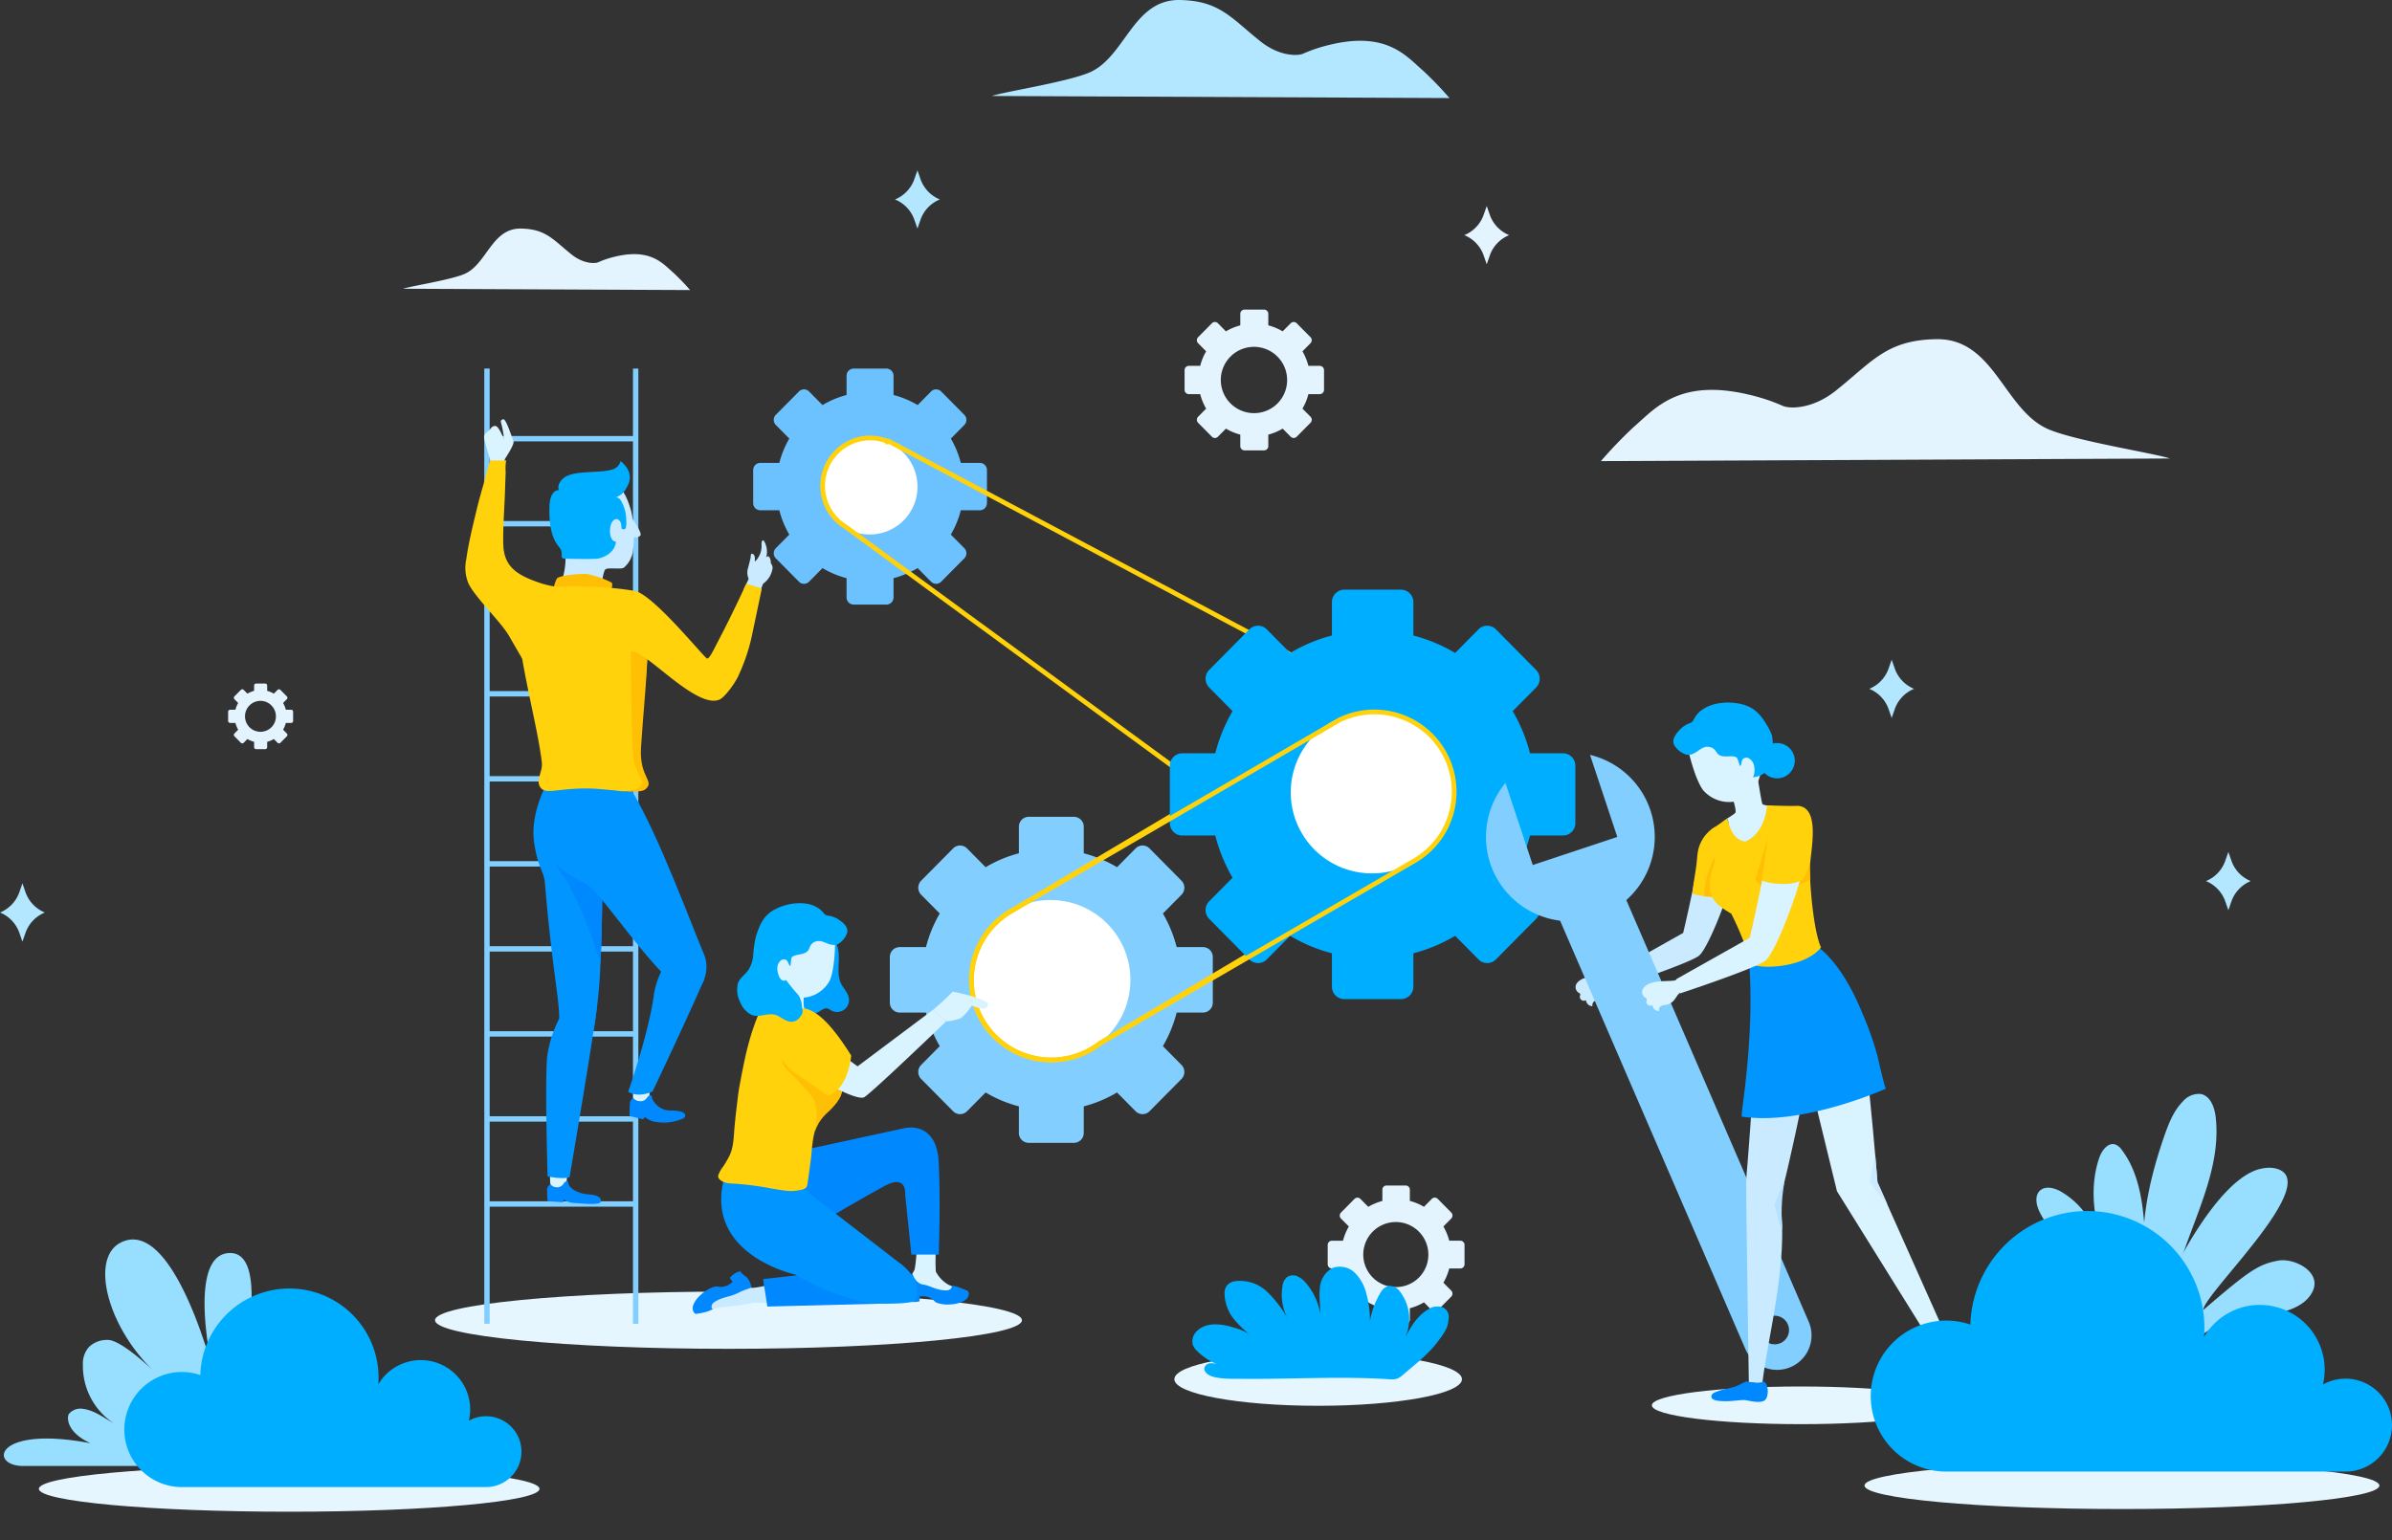 <svg xmlns="http://www.w3.org/2000/svg" width="506.424" height="326.177" viewBox="0 0 506.424 326.177"><rect x="0" y="0" width="506.424" height="326.177" fill="#333333" stroke="none"/><defs><style>.a{fill:#e6f6fe;}.b,.v{fill:#e0f5ff;}.b{fill-rule:evenodd;}.c,.h,.r{fill:none;stroke-miterlimit:10;}.c{stroke:#82cfff;stroke-width:1.138px;}.d{fill:#e3f4ff;}.e{fill:#6cc1ff;}.f{fill:#fff;}.g{fill:#82cfff;}.h{stroke:#ffd20b;}.i{fill:#00aeff;}.j{fill:#d9f3ff;}.k{fill:#08f;}.l{fill:#0095ff;}.m{fill:#c9eaff;}.n{fill:#ffbf05;}.o{fill:#ffd20b;}.p{fill:#edf9ff;}.q{fill:#b8e1ff;}.r{stroke:#0095ff;stroke-width:1.299px;}.s{fill:#97deff;}.t{fill:#b3e7ff;}.u{fill:#00a2ff;}</style></defs><g transform="translate(-8672.746 -444.149)"><path class="a" d="M8889.106,723.742c0,3.344-27.816,6.057-62.132,6.057s-62.124-2.713-62.124-6.057,27.812-6.06,62.124-6.06S8889.106,720.4,8889.106,723.742Z"/><path class="a" d="M9085.473,741.764c0,2.2-14.1,3.988-31.5,3.988s-31.5-1.787-31.5-3.988,14.1-3.989,31.5-3.989S9085.473,739.562,9085.473,741.764Z"/><path class="b" d="M8805,613.043s3.255,1.847,3.775,4.536a20,20,0,0,1,.619,4.772c-.115.379-.335.4-.31.727a15.8,15.8,0,0,0,.442,2.621c.327,1.266-.646,1.089-1.127,1.535-.22.2-.885,3.4-1.354,3.629-1.935.946-5.663-2.467-6.748-2.634s-.264,2.6-1.562.311a3.524,3.524,0,0,1,.07-3.957c-2.795-2.524-.479-5.877.438-2.173C8799.24,622.41,8800.668,612.832,8805,613.043Z"/><line class="c" y2="202.29" transform="translate(8775.847 522.205)"/><line class="c" y2="202.29" transform="translate(8807.326 522.205)"/><line class="c" x2="31.479" transform="translate(8775.847 537.053)"/><line class="c" x2="31.479" transform="translate(8775.847 555.061)"/><line class="c" x2="31.479" transform="translate(8775.847 573.069)"/><line class="c" x2="31.479" transform="translate(8775.847 591.077)"/><line class="c" x2="31.479" transform="translate(8775.847 609.084)"/><line class="c" x2="31.479" transform="translate(8775.847 627.091)"/><line class="c" x2="31.479" transform="translate(8775.847 645.1)"/><line class="c" x2="31.479" transform="translate(8775.847 663.107)"/><line class="c" x2="31.479" transform="translate(8775.847 681.116)"/><line class="c" x2="31.479" transform="translate(8775.847 699.123)"/><path class="d" d="M8952.162,521.627h-2.406a11.936,11.936,0,0,0-1.258-3.071l1.7-1.716a.91.91,0,0,0,0-1.284l-2.921-2.948a.889.889,0,0,0-1.271,0l-1.7,1.715a11.725,11.725,0,0,0-3.04-1.271v-2.428a.9.9,0,0,0-.9-.91h-4.13a.9.9,0,0,0-.9.91v2.428a11.747,11.747,0,0,0-3.039,1.271l-1.7-1.715a.886.886,0,0,0-1.27,0l-2.921,2.948a.915.915,0,0,0,0,1.284l1.7,1.716a11.906,11.906,0,0,0-1.26,3.071h-2.405a.9.9,0,0,0-.9.91v4.171a.9.9,0,0,0,.9.907h2.405a11.877,11.877,0,0,0,1.26,3.071l-1.7,1.716a.916.916,0,0,0,0,1.285l2.921,2.95a.892.892,0,0,0,1.27,0l1.7-1.717a11.609,11.609,0,0,0,3.039,1.271v2.428a.9.9,0,0,0,.9.909h4.13a.9.9,0,0,0,.9-.909v-2.428a11.588,11.588,0,0,0,3.04-1.271l1.7,1.717a.894.894,0,0,0,1.271,0l2.921-2.95a.911.911,0,0,0,0-1.285l-1.7-1.716a11.907,11.907,0,0,0,1.258-3.071h2.406a.907.907,0,0,0,.9-.907v-4.171A.907.907,0,0,0,8952.162,521.627ZM8938.3,531.641a7.02,7.02,0,1,1,6.95-7.019A6.984,6.984,0,0,1,8938.3,531.641Z"/><path class="e" d="M8853.488,572.187h6.927a1.514,1.514,0,0,0,1.507-1.522v-4.073a19.607,19.607,0,0,0,5.1-2.13l2.85,2.879a1.5,1.5,0,0,0,2.133,0l4.9-4.946a1.537,1.537,0,0,0,0-2.155l-2.85-2.878a20.082,20.082,0,0,0,2.111-5.148h4.033a1.513,1.513,0,0,0,1.5-1.521V543.7a1.515,1.515,0,0,0-1.5-1.523h-4.033a20.1,20.1,0,0,0-2.111-5.147l2.85-2.878a1.537,1.537,0,0,0,0-2.155l-4.9-4.945a1.5,1.5,0,0,0-2.133,0l-2.85,2.879a19.643,19.643,0,0,0-5.1-2.131v-4.073a1.513,1.513,0,0,0-1.507-1.521h-6.927a1.516,1.516,0,0,0-1.51,1.521V527.8a19.638,19.638,0,0,0-5.094,2.131l-2.852-2.879a1.5,1.5,0,0,0-2.131,0l-4.9,4.945a1.537,1.537,0,0,0,0,2.155l2.851,2.878a20.067,20.067,0,0,0-2.11,5.147h-4.031a1.515,1.515,0,0,0-1.507,1.523v6.994a1.513,1.513,0,0,0,1.507,1.521h4.031a20.045,20.045,0,0,0,2.11,5.148l-2.851,2.878a1.537,1.537,0,0,0,0,2.155l4.9,4.946a1.5,1.5,0,0,0,2.131,0l2.852-2.879a19.6,19.6,0,0,0,5.094,2.13v4.073A1.517,1.517,0,0,0,8853.488,572.187Z"/><path class="f" d="M8856.951,557.338a10.143,10.143,0,1,1,10.042-10.142A10.092,10.092,0,0,1,8856.951,557.338Z"/><path class="f" d="M8856.951,540.408a6.648,6.648,0,1,0,6.648,6.649A6.648,6.648,0,0,0,8856.951,540.408Z"/><path class="g" d="M8890.544,686.177h9.569a2.091,2.091,0,0,0,2.081-2.1v-5.626a27.088,27.088,0,0,0,7.043-2.943l3.936,3.977a2.07,2.07,0,0,0,2.946,0l6.765-6.833a2.12,2.12,0,0,0,0-2.978l-3.937-3.976a27.568,27.568,0,0,0,2.916-7.112h5.569a2.092,2.092,0,0,0,2.083-2.1v-9.664a2.093,2.093,0,0,0-2.083-2.1h-5.569a27.591,27.591,0,0,0-2.916-7.111l3.937-3.976a2.12,2.12,0,0,0,0-2.978l-6.765-6.832a2.068,2.068,0,0,0-2.946,0l-3.936,3.979a27.1,27.1,0,0,0-7.043-2.946v-5.627a2.092,2.092,0,0,0-2.081-2.1h-9.569a2.093,2.093,0,0,0-2.084,2.1v5.627a27.05,27.05,0,0,0-7.04,2.946l-3.938-3.979a2.067,2.067,0,0,0-2.945,0l-6.768,6.832a2.126,2.126,0,0,0,0,2.978l3.938,3.976a27.759,27.759,0,0,0-2.914,7.111h-5.571a2.094,2.094,0,0,0-2.084,2.1v9.664a2.093,2.093,0,0,0,2.084,2.1h5.571a27.737,27.737,0,0,0,2.914,7.112l-3.938,3.976a2.126,2.126,0,0,0,0,2.978l6.768,6.833a2.069,2.069,0,0,0,2.945,0l3.938-3.977a27.04,27.04,0,0,0,7.04,2.943v5.626A2.092,2.092,0,0,0,8890.544,686.177Z"/><path class="f" d="M8895.329,668.552a16.9,16.9,0,1,1,16.736-16.9A16.818,16.818,0,0,1,8895.329,668.552Z"/><path class="h" d="M8953.8,596.007a17.007,17.007,0,0,0-9.685-14.18l-83.089-44.172-.056.087a9.96,9.96,0,0,0-4.741-.822,10.16,10.16,0,0,0-5.87,17.752h0a10,10,0,0,0,1.366,1l74.562,54.6a16.66,16.66,0,0,0,11.957,3.891A16.9,16.9,0,0,0,8953.8,596.007Z"/><path class="h" d="M8958.443,594.6l-.038-.061-71.672,42.626a16.9,16.9,0,1,0,18.984,27.879l66.918-39.8a16.887,16.887,0,1,0-14.192-30.645Z"/><path class="i" d="M8957.348,655.739h12.014a2.629,2.629,0,0,0,2.617-2.641v-7.063a34.108,34.108,0,0,0,8.842-3.7l4.94,4.994a2.6,2.6,0,0,0,3.7,0l8.494-8.58a2.662,2.662,0,0,0,0-3.736l-4.945-4.992a34.811,34.811,0,0,0,3.662-8.932h6.992a2.626,2.626,0,0,0,2.614-2.641V606.319a2.626,2.626,0,0,0-2.614-2.641h-6.992a34.82,34.82,0,0,0-3.662-8.931l4.945-4.993a2.662,2.662,0,0,0,0-3.736l-8.494-8.579a2.6,2.6,0,0,0-3.7,0l-4.94,4.994a34.079,34.079,0,0,0-8.842-3.7v-7.063a2.629,2.629,0,0,0-2.617-2.642h-12.014a2.629,2.629,0,0,0-2.614,2.642v7.063a34,34,0,0,0-8.841,3.7l-4.945-4.994a2.6,2.6,0,0,0-3.7,0l-8.493,8.579a2.655,2.655,0,0,0,0,3.736l4.94,4.993a34.736,34.736,0,0,0-3.656,8.931h-7a2.628,2.628,0,0,0-2.616,2.641v12.132a2.628,2.628,0,0,0,2.616,2.641h7a34.727,34.727,0,0,0,3.656,8.932l-4.94,4.992a2.655,2.655,0,0,0,0,3.736l8.493,8.58a2.6,2.6,0,0,0,3.7,0l4.945-4.994a34.031,34.031,0,0,0,8.841,3.7V653.1A2.629,2.629,0,0,0,8957.348,655.739Z"/><path class="f" d="M8963.355,629.114a17.163,17.163,0,1,1,16.992-17.162A17.078,17.078,0,0,1,8963.355,629.114Z"/><path class="d" d="M8981.927,706.9h-2.357a11.945,11.945,0,0,0-1.234-3.015L8980,702.2a.9.9,0,0,0,0-1.262l-2.866-2.9a.879.879,0,0,0-1.249,0l-1.665,1.686a11.505,11.505,0,0,0-2.986-1.248V696.1a.886.886,0,0,0-.883-.89H8966.3a.886.886,0,0,0-.884.89v2.384a11.549,11.549,0,0,0-2.984,1.248l-1.669-1.686a.877.877,0,0,0-1.247,0l-2.865,2.9a.9.9,0,0,0,0,1.262l1.668,1.682a11.775,11.775,0,0,0-1.237,3.015h-2.356a.887.887,0,0,0-.885.892v4.093a.887.887,0,0,0,.885.891h2.356a11.724,11.724,0,0,0,1.237,3.014l-1.668,1.684a.9.9,0,0,0,0,1.26l2.865,2.9a.877.877,0,0,0,1.247,0l1.669-1.686a11.515,11.515,0,0,0,2.984,1.248v2.382a.886.886,0,0,0,.884.892h4.051a.886.886,0,0,0,.883-.892v-2.382a11.472,11.472,0,0,0,2.986-1.248l1.665,1.686a.879.879,0,0,0,1.249,0l2.866-2.9a.9.9,0,0,0,0-1.26l-1.666-1.684a11.892,11.892,0,0,0,1.234-3.014h2.357a.888.888,0,0,0,.885-.891v-4.093A.888.888,0,0,0,8981.927,706.9Zm-13.6,9.826a6.889,6.889,0,1,1,6.823-6.886A6.852,6.852,0,0,1,8968.325,716.722Z"/><path class="j" d="M8793.064,690.762s-.321,3.457-.444,4.338-2.943.754-3.24.27-.189-4.542-.189-4.542"/><path class="k" d="M8788.585,696.1a18.435,18.435,0,0,0,.095,2.438l3.24.217.2-.526a5.09,5.09,0,0,0,1.842.665l2.735.183c2,.136,3.156-.043,3.232-.4.311-1.455-2.085-1.551-2.71-1.593-1.792-.12-3.671-1.088-4.032-2.028-.263-.677-.115-.838-.494-.737a.937.937,0,0,0-.587.445,1.657,1.657,0,0,1-1.751.809,1.934,1.934,0,0,1-1.062-.6A1.188,1.188,0,0,0,8788.585,696.1Z"/><path class="j" d="M8810.32,673.581a26.334,26.334,0,0,1-.148,3.325c-.177.873-2.981.595-3.249.1s.066-4.554.066-4.554"/><path class="k" d="M8806.108,677.839c-.076.917-.072,2.656-.072,2.656l2.881.7.364-.491a5.009,5.009,0,0,0,1.689.918,11.177,11.177,0,0,0,2.715.265c2.38-.16,4.018-.9,4.1-1.25.345-1.451-2.817-1.269-3.459-1.324a4.171,4.171,0,0,1-3.453-2.422c-.261-.687-.105-.841-.5-.749a.958.958,0,0,0-.611.431,1.713,1.713,0,0,1-1.818.776,2.032,2.032,0,0,1-1.085-.622A1.193,1.193,0,0,0,8806.108,677.839Z"/><path class="l" d="M8799.872,648.194a108.173,108.173,0,0,1-1.39,13.819c-.6,3.068-7.538,1.22-7.363-1.494.245-3.86-1.464-10.9-3-29.245-.219-2.773-1.469-3.092-2.3-8.8s2.35-11.67,2.35-11.67l11.851-.759.169,16.652.049,5.628S8800.275,640.052,8799.872,648.194Z"/><path class="l" d="M8791.141,659.874a24.942,24.942,0,0,0-2.57,8.226c-.479,5.865.114,25.186.114,25.186s3.027.657,4.647.18c0,0,5.482-32.239,5.746-35.924S8791.141,659.874,8791.141,659.874Z"/><path class="k" d="M8799.872,648.194a102.6,102.6,0,0,0-3.883-10.812c-1.916-4.091-3.04-6.537-3.04-6.537-6.783-7.12-.729-15.654-.729-15.654s3.388,4.574,3.769,5.051c.367.445,2.576,4.328,4.207,6.452l.049,5.628S8800.275,640.052,8799.872,648.194Z"/><path class="l" d="M8811.214,654.567a17.633,17.633,0,0,1,1.62-4.871,1.253,1.253,0,0,0,.431.191c3.021.664,8.585,1.642,8.585,1.642-4.326,9.922-10.953,23.778-10.953,23.778s-2.886,1.437-5.156.055C8805.74,675.362,8810.162,662.846,8811.214,654.567Z"/><path class="m" d="M8806.732,554.066s1.87,2.808,1.644,3.405-2.02.565-2.02.565"/><path class="l" d="M8787.15,617.3c2.168-.979,6.207-6.683,8.358-7.694,4.14,1.745,7.736,0,11.111,2.189,5.735,9.62,12.6,28.443,15.236,34.6,1.467,3.438-.7,9.212-4.277,7.586-5.361-2.44-16.88-19.591-19.91-22.056-2.636-2.151-9.519-2.792-10.953-14.429C8786.861,617.437,8787,617.368,8787.15,617.3Z"/><path class="m" d="M8834.263,567.8a4.858,4.858,0,0,0,2.056-3.375,1.632,1.632,0,0,0-.378-.995c.047-.536-.31-2.071-.986-1.217a4.459,4.459,0,0,0-.425-3.435c-.159-.393-.621-.215-.553.738a4.619,4.619,0,0,1-1.338,3.515c-.2-.134,0-.368-.09-.887-.105-.577-.452-.782-.7-.714-.185.047-.162.777-.208.954q-.255,1.007-.508,2.011a3.269,3.269,0,0,0-.029,1.937c.03.124.514,1.275.839.834"/><path class="m" d="M8830.2,568.958c.218-.482,1.016-2.045,1.124-2.439a2.509,2.509,0,0,1,3,1.173s-.354.968-.94,2.471C8832.161,569.868,8830.605,570.29,8830.2,568.958Z"/><path class="m" d="M8791.879,566.561a15.263,15.263,0,0,0,.538-5.669c-.421-2.408-1.862-6.733-1.324-9.981s4.63-5.955,8.964-5.537,5.593,4.573,6.317,6.978a24.85,24.85,0,0,1,.416,8.058,5.575,5.575,0,0,1-1.984,3.97c-.721.42-3.437-.135-3.914.384s-.835,3.587-.835,3.587"/><path class="n" d="M8789.954,569.3a5.756,5.756,0,0,1,.7-2.634c.612-.722,5.032-1.042,6.37-.958a19.653,19.653,0,0,1,5.19,1.815c.457.318-.266,2.2-.266,2.2Z"/><path class="i" d="M8792.056,562.459s5.917.157,7.156,0c1.706-.227,3.783-1.555,3.937-3.6-1.451-.041-1.564-3.056-.782-4.2s1.777-.443,1.9.637,0,.744.289.885c.382.2.919.168.774-1.919a7.909,7.909,0,0,0-.8-3.476c-.54-1.2-.834-1.137-1.321-1.353a3.752,3.752,0,0,0,2.132-1.909c1.206-1.884,1.053-3.877-1.2-5.724a2.558,2.558,0,0,1-2.024,1.847c-2.613.721-7.346.12-9.649,1.471-.978.573-1.853,1.849-1.377,2.841,0,0-1.9-.3-2.015,3.459-.226,7.611,2.345,8.3,2.528,9.472S8791.455,562.186,8792.056,562.459Z"/><path class="o" d="M8808.917,610.779c-.564.207-1.065.539-1.645.712a11.269,11.269,0,0,1-4.266.058c-1.462-.133-2.931-.269-4.4-.379-7.649-.33-10.27,1.513-11.511-.351a2.122,2.122,0,0,1-.264-1.563c.264-1.685.814-2.264.6-3.957-.192-1.419-.458-3.113-.826-5.047-1.26-6.7-3.762-16.936-4.1-23.091-.481-8.81,8.464-8.73,8.464-8.73,13.151-.825,18.051,2.963,18.762,8.615.058.4.089.828.116,1.281.338,5.829-1.314,17.877-2.158,24.9C8807.459,605.166,8810.034,610.368,8808.917,610.779Z"/><path class="n" d="M8809.4,611.295c-.55.481-2.174.608-4.428.419,2.031.148,4.135-1.119,3.684-2.16s-1.711-3.3-1.858-5.224c-.532-7.081-.392-27.152-.67-26.824.314.631,1.223,1.517,3.766,2.1.052,5.864-1.028,16.233-1.433,22.8C8808.057,608.917,8811.489,609.486,8809.4,611.295Z"/><path class="o" d="M8834.026,568.816s-1.027,4.953-1.894,9.008a39.47,39.47,0,0,1-3.012,9.326.578.578,0,0,0-.023.077c-.854,1.85-2.965,4.588-3.97,5.052-4.928,2.272-16.143-10.938-18.729-10.107-5.317,1.418-9.269-13.773-9.269-13.773a66.962,66.962,0,0,1,10.028.893c4.028.854,14.765,14.28,15.3,14.315s1.44-1.983,2.636-4.266c2.688-5.121,5.658-11.578,5.658-11.578s2.442.725,2.481.747Z"/><path class="j" d="M8779.323,542.938a5.455,5.455,0,0,1,.36-1.654c.271-.443,2.055-3.1,1.769-3.72s-1.555-4.769-2.164-4.627-.549.528-.437.82a21.749,21.749,0,0,1,.632,3.571s-1.081-2.958-1.865-2.97-.983.619-1.277.9-1.042.618-1.1,1.379,1.237,4.482,1.3,5.249a18.508,18.508,0,0,0,.078,2.279A21.085,21.085,0,0,0,8779.323,542.938Z"/><path class="o" d="M8779.913,541.658a9.709,9.709,0,0,0-.105,2.466c-.079,1.779-.118,3.558-.194,5.337-.14,3.316-.4,6.677-.313,10,.121,4.469,2.674,6.246,6.572,7.714a21.2,21.2,0,0,0,3.923,1.121c.4.069,3.867.531,3.979.085-.7,2.752,2.424,5.778,1.721,8.53-.1.4-4.625,25.631-4.522,17.237-3.04-2.233-6.464-8.419-10.45-15.311-1.766-3.046-6.816-7.744-8.545-11a8.59,8.59,0,0,1-.51-5.27c.488-3.5,1.348-6.952,2.174-10.383.43-1.8.92-3.577,1.437-5.349.14-.484,1.3-5.17,1.558-5.17Z"/><path class="m" d="M9015.615,649.875s-1.592.584-2.417.87c-.536.18-3.133.029-4.64.458a3.4,3.4,0,0,0-1.922,1.106,1.428,1.428,0,0,0,.213,2c.184.11.428.2.459.412a.763.763,0,0,1-.063.319.868.868,0,0,0,.322.89.858.858,0,0,0,.944.026,1.419,1.419,0,0,0,1.379,1.288,1.134,1.134,0,0,1,.359-1.035,2.194,2.194,0,0,1,1.057-.27,2.9,2.9,0,0,0,1.688-.91c.313-.338.531-.753.813-1.119a4.37,4.37,0,0,1,2.333-1.557"/><path class="m" d="M9032.59,623.915c-.568,5.624-3.493,17.808-3.493,17.808l-15.548,8.753.77,3.032s16.29-5.389,18.169-6.994c2.272-1.943,8.146-17.262,8.957-24.533a10.143,10.143,0,0,0-1.142-4.948"/><path class="g" d="M9006.533,628.818a7.3,7.3,0,0,0-3.8,9.592l39.544,91.446a7.3,7.3,0,0,0,13.4-5.8l-39.546-91.444A7.3,7.3,0,0,0,9006.533,628.818Zm43.148,99.778a3.029,3.029,0,1,1,1.578-3.98A3.032,3.032,0,0,1,9049.682,728.6Z"/><path class="g" d="M8991.48,609.967l5.775,17.378,17.9-5.952-5.775-17.375a17.866,17.866,0,1,1-17.9,5.949Z"/><path class="p" d="M9046.239,657.1"/><path class="m" d="M9050.054,704.342v.021c.218,11.317-3.276,24.62-4.2,32.838-.116,0-2.854-.367-2.854-.367s-.524-34.661-.56-41.51a10.958,10.958,0,0,1,.066-1.3c.563-4.993,4.612-4.137,6.179.549a20.961,20.961,0,0,1,.657,2.479c.07.355.134.713.2,1.092v.011c.192,1.168.326,2.408.41,3.707l0,.133c.033.369.051.738.067,1.108l0,.085C9050.038,703.567,9050.045,703.948,9050.054,704.342Z"/><path class="m" d="M9047.7,699.727a3.073,3.073,0,0,0,.8-.346,2.249,2.249,0,0,0,1.039-1.228v-.01c.3-.976.652-2.336,1.047-3.942a.032.032,0,0,0,.009-.026l.015-.043c.76-3.117,1.667-7.169,2.514-11.108,1.036-4.852,1.979-9.549,2.462-12.215.041-.148.456-2.087.485-2.23,1.45-8.268-5-13.652-9.685-12.075l-.181.061c-.942.381-1.2,3.692-1.417,5.932s-1.8,25.45-2.2,29.644a17.857,17.857,0,0,0-.083,1.88C9042.617,699.209,9045.636,700.346,9047.7,699.727Z"/><path class="q" d="M9049.711,696.176l.883-2c0,.013,0,.013-.009.024a38.052,38.052,0,0,0-.635,7.659l0,.133c.014.357.03.739.067,1.108l0,.085a7.359,7.359,0,0,1,.03,1.158v.021c-.161.973-1.3-3.858-1.553-4.984-.031-.142-.051-.223-.051-.223l.892-2.108Z"/><path class="j" d="M9056.012,673.23l5.646,23.185,20.773,33.384,3.042-1.1-15.235-34.141s-2.795-35.776-4.665-37.431-12.187,1.144-12.187,1.144Z"/><path class="l" d="M9058.014,645s4.8,3.27,9,13.691a64.749,64.749,0,0,1,3.218,9.071c.106.455,1.589,6.984,1.79,6.941,0,0-17.6,7.925-30.54,5.91-.2-.8,2.785-16.589,1.576-32.885A104.97,104.97,0,0,0,9058.014,645Z"/><path class="o" d="M9035.907,619.249a7.589,7.589,0,0,0-3.684,5.2,16.194,16.194,0,0,0-.2,1.709c-.2,2.448-.777,4.787-.968,7.234a13.472,13.472,0,0,0,4.354.678,8.438,8.438,0,0,0,3.673-.6,1.848,1.848,0,0,0,.556-.316,2,2,0,0,0,.459-.716c.238-.538.468-1.076.681-1.619a3.762,3.762,0,0,0,.347-1.456,3.852,3.852,0,0,0-.757-1.87"/><path class="n" d="M9035.614,625.865a.767.767,0,0,1,.205-.321.531.531,0,0,1,.662.08,1.364,1.364,0,0,1,.319.639,9.374,9.374,0,0,1,.384,2.745l1.684,4.529,0,.013a8.482,8.482,0,0,1-3.449.522c-.557-.034-1.155-.063-1.764-.115C9033.413,631.187,9034.518,628.447,9035.614,625.865Z"/><path class="j" d="M9039.555,613.131s.941,2.871.556,3.2a11.947,11.947,0,0,1-1.691,1.142l1.789,5.99,7.6-3.629,4.553-4.722s-6.272-.155-6.493-.708-1.015-5.641-1.015-5.641"/><path class="o" d="M9034.924,633.313c.688,2.1,2.2,3.044,4.358,4.332a66.022,66.022,0,0,1,3.356,7.889c.582,1.6.2,2.837.848,2.783,2.938,1.32,11.795.415,14.789-3.518-1.436-3.278-2.2-11.241-2.327-15.371-.018-.637-.027-1.173-.016-1.595.078-3.186,2.343-12.538-2.423-13.015-.278-.03-.71.012-1.21.012-2.188.006-5.466-.129-5.466-.129s-.177,5.668-4.5,7.661c-2.776-.262-3.508-3.448-3.914-4.891-.738.471-1.026.8-3.3,2.3-.4,1.225.851,3.148.677,6.633C9035.753,627.27,9034.084,630.759,9034.924,633.313Z"/><path class="j" d="M9030.2,603.089s1.244,5.724,3.085,8.36a7.267,7.267,0,0,0,7.293,2.329c6.666-2.028,5.1-11.448,4.939-11.875s-11.126-1.249-11.126-1.249Z"/><path class="i" d="M9042.942,604.712a2.206,2.206,0,0,1,.981,1.03,3.678,3.678,0,0,1,.262,1.745,2.67,2.67,0,0,1-.31,1.274c4.327-.407,4.634-4.99,4.023-8.857a9.867,9.867,0,0,0-.624-1.418c-1.117-2.012-2.354-3.872-4.437-4.757-3.327-1.411-9.055-1.1-11.191,2.254-.394.609-.384,1-1.076,1.29a5.48,5.48,0,0,0-2.214,1.445c-.778.841-1.7,1.963-1.186,3.169a4.64,4.64,0,0,0,2.614,2.084,2.269,2.269,0,0,0,1.093-.079c1.136-.321,1.847-1.342,2.99-1.562a2.212,2.212,0,0,1,1.625.352c.551.369.7,1.072,1.311,1.391.973.513,2.113.094,3.145.308a.956.956,0,0,1,.477.2,1.007,1.007,0,0,1,.239.442c.164.462.318.926.483,1.387.378-.328.231-.967.5-1.394A1.05,1.05,0,0,1,9042.942,604.712Z"/><path class="i" d="M9052.729,605.248a3.735,3.735,0,1,1-3.735-3.736A3.737,3.737,0,0,1,9052.729,605.248Z"/><path class="k" d="M9078.5,735.466c2.487-.419,4.059-1.791,5.148-1.978.895-.161,3.156-.6,3.393-1.53.177-.689-.5-3.553-1.563-3.56a3.469,3.469,0,0,1-.553.364,6.872,6.872,0,0,1-2.844.767c-1.513,1.366-1.465,1.71-3.338,2.843a13.41,13.41,0,0,0-2.293,1.706C9075.713,734.787,9077.1,735.7,9078.5,735.466Z"/><path class="m" d="M9069.753,688.62l-1.149,5.943,3.77,4.7-2.133-4.773Z"/><path class="k" d="M9036.149,740.743c2.479.445,5.129-.251,6.217-.064.9.152,3.205.738,4.072-.04s.723-3.512-.27-3.877a3.94,3.94,0,0,1-.646.158,6.932,6.932,0,0,1-2.939-.244c-1.887.776-1.954,1.113-4.1,1.549a13.81,13.81,0,0,0-2.731.829C9034.824,739.48,9034.751,740.492,9036.149,740.743Z"/><path class="n" d="M9055.859,626.953l-8.488-6.661-2.979,10.156c2.936,4.7,11.639,0,11.639,0Z"/><path class="j" d="M9029.7,650.911s-1.592.582-2.414.868c-.539.182-3.133.031-4.642.458a3.406,3.406,0,0,0-1.922,1.107,1.427,1.427,0,0,0,.217,2c.179.112.423.2.455.413a.9.9,0,0,1-.06.321.836.836,0,0,0,1.264.913,1.416,1.416,0,0,0,1.375,1.289,1.133,1.133,0,0,1,.364-1.034,2.174,2.174,0,0,1,1.057-.27,2.893,2.893,0,0,0,1.687-.91c.313-.34.531-.752.813-1.121a4.374,4.374,0,0,1,2.333-1.557"/><path class="j" d="M9046.676,624.951c-.566,5.623-3.49,17.809-3.49,17.809l-15.546,8.752.769,3.03s16.293-5.387,18.169-6.994c2.271-1.942,8.146-17.26,8.956-24.532a10.144,10.144,0,0,0-1.14-4.948"/><path class="o" d="M9050.638,616.513a7.592,7.592,0,0,0-3.682,5.2,16.185,16.185,0,0,0-.2,1.71c-.194,2.447-.776,4.785-.969,7.235a13.561,13.561,0,0,0,4.352.675,8.5,8.5,0,0,0,3.68-.6,1.951,1.951,0,0,0,.558-.314,2.049,2.049,0,0,0,.453-.719c.241-.537.47-1.076.682-1.618a3.726,3.726,0,0,0,.346-1.456c-.023-.681.069-9.02-.294-9.595Z"/><path class="a" d="M8921.374,736.235c0,3.108,13.631,5.628,30.447,5.628s30.444-2.52,30.444-5.628-13.63-5.629-30.444-5.629S8921.374,733.126,8921.374,736.235Z"/><path class="i" d="M8935.209,736.149c10.533.123,21.084-.588,31.6.088a4.247,4.247,0,0,0,1.728-.119,4.129,4.129,0,0,0,1.217-.8c2.525-2.158,5.3-4.286,7.315-6.94s2.227-3.346,2.354-4.906a2.187,2.187,0,0,0-1.406-2.526,4.009,4.009,0,0,0-2.123.072c-2.6,1.293-4.057,3.189-6.026,7.11a9.453,9.453,0,0,0-.59-10.258,2.827,2.827,0,0,0-2.568-1.391,3,3,0,0,0-1.771,1.576,16.415,16.415,0,0,0-2.346,8.466,20.745,20.745,0,0,0-.535-8.277,9.359,9.359,0,0,0-2.436-4.513,4.565,4.565,0,0,0-4.795-1.043,5.238,5.238,0,0,0-2.65,4.33c-.2,1.761.106,3.539.081,5.311a13.313,13.313,0,0,0-2.979-6.408,5.071,5.071,0,0,0-1.85-1.48,2.281,2.281,0,0,0-2.268.222,3.036,3.036,0,0,0-.9,1.9,10.643,10.643,0,0,0,1.2,6.989,24.667,24.667,0,0,0-4.427-5.822,8.327,8.327,0,0,0-6.729-2.262,2.852,2.852,0,0,0-1.841.963,2.923,2.923,0,0,0-.463,1.779,9.118,9.118,0,0,0,2.154,5.507,23.009,23.009,0,0,0,4.46,4.021,11.073,11.073,0,0,0-4.515-2.4c-2.615-.833-5.8-1.273-7.82.579a2.976,2.976,0,0,0-.967,3.12,3.642,3.642,0,0,0,.916,1.262,12.538,12.538,0,0,0,4.239,2.769,3.925,3.925,0,0,0-1.573-.2,1.344,1.344,0,0,0-1.157.953c-.151.759.594,1.387,1.3,1.7C8930.694,736.254,8934.221,736.137,8935.209,736.149Z"/><path class="r" d="M8766.817,770.326"/><path class="d" d="M8734.386,594.456h-1.123a5.579,5.579,0,0,0-.589-1.432l.8-.8a.428.428,0,0,0,0-.6l-1.363-1.375a.418.418,0,0,0-.594,0l-.792.8a5.457,5.457,0,0,0-1.417-.593v-1.131a.421.421,0,0,0-.42-.424h-1.925a.42.42,0,0,0-.418.424v1.131a5.542,5.542,0,0,0-1.419.593l-.791-.8a.416.416,0,0,0-.592,0l-1.36,1.375a.421.421,0,0,0,0,.6l.79.8a5.609,5.609,0,0,0-.587,1.432h-1.12a.424.424,0,0,0-.421.424v1.945a.425.425,0,0,0,.421.424h1.12a5.587,5.587,0,0,0,.587,1.431l-.79.8a.421.421,0,0,0,0,.6l1.36,1.376a.417.417,0,0,0,.592,0l.791-.8a5.469,5.469,0,0,0,1.419.592v1.132a.42.42,0,0,0,.418.424h1.925a.421.421,0,0,0,.42-.424v-1.132a5.386,5.386,0,0,0,1.417-.592l.792.8a.42.42,0,0,0,.594,0l1.363-1.376a.428.428,0,0,0,0-.6l-.8-.8a5.557,5.557,0,0,0,.589-1.431h1.123a.422.422,0,0,0,.416-.424V594.88A.421.421,0,0,0,8734.386,594.456Zm-6.465,4.668a3.273,3.273,0,1,1,3.241-3.272A3.254,3.254,0,0,1,8727.921,599.124Z"/><path class="a" d="M8786.965,759.457c0,2.67-23.725,4.839-52.992,4.839s-53-2.169-53-4.839,23.734-4.845,53-4.845S8786.965,756.781,8786.965,759.457Z"/><path class="s" d="M8715.2,754.612h-37.536c-7.321,0-6.137-8.686,14.24-4.822-5-2.286-5.026-5.348-4.6-6.163a3.178,3.178,0,0,1,2.66-1.159c2.589.221,4.558,1.812,6.825,3.08a14.589,14.589,0,0,1-6.492-12.472,5.172,5.172,0,0,1,1.326-3.706,5.474,5.474,0,0,1,4.416-1.414c2.752.543,7.808,5.136,9.819,7.084-10.267-9.443-14.177-24.324-7.6-27.719,11.067-5.718,19.429,26.659,19.429,26.659s-5.508-24.33,3.726-24.471,1.727,28.262,1.727,28.262"/><path class="i" d="M8711.255,734.708a12.086,12.086,0,0,1,3.89.647,18.879,18.879,0,0,1,37.75.554c0,.478-.025.95-.062,1.416a10.456,10.456,0,0,1,19.459,5.32,10.62,10.62,0,0,1-.281,2.379,7.417,7.417,0,0,1,3.638-.946,7.5,7.5,0,1,1,0,15h-64.394a12.184,12.184,0,1,1,0-24.368Z"/><path class="d" d="M9011.682,541.8a94.168,94.168,0,0,1,6.94-7.217c4.746-4.084,10.2-11.3,27.613-5.981a40.062,40.062,0,0,1,3.971,1.512c1.538.651,6.3.667,11.17-3.2,7.738-6.149,10.766-10.787,21.371-10.933,12.346-.167,14.287,15.22,23.879,19.159,6.105,2.5,22.2,4.993,25.537,6.107Z"/><path class="t" d="M8979.626,464.916a75.288,75.288,0,0,0-5.586-5.8c-3.815-3.288-8.2-9.1-22.205-4.813a31.767,31.767,0,0,0-3.2,1.216c-1.238.524-5.066.536-8.985-2.574-6.227-4.944-8.658-8.674-17.186-8.792-9.933-.135-11.5,12.24-19.208,15.409-4.911,2.014-17.86,4.015-20.54,4.912Z"/><path class="d" d="M8818.848,505.576a47.352,47.352,0,0,0-3.5-3.638c-2.393-2.061-5.141-5.7-13.926-3.018a19.469,19.469,0,0,0-2,.763c-.779.328-3.175.336-5.634-1.615-3.9-3.1-5.429-5.438-10.777-5.513-6.228-.084-7.205,7.676-12.043,9.662-3.078,1.263-11.2,2.519-12.879,3.079Z"/><path class="t" d="M9072.519,585.929l.725-2.074.724,2.074a7.246,7.246,0,0,0,4.022,4.1h0a7.24,7.24,0,0,0-4.022,4.094l-.724,2.073-.725-2.073a7.233,7.233,0,0,0-4.023-4.094h0A7.239,7.239,0,0,0,9072.519,585.929Z"/><path class="d" d="M8986.787,489.846l.725-2.075.722,2.075a7.257,7.257,0,0,0,4.023,4.1h0a7.246,7.246,0,0,0-4.023,4.093l-.722,2.074-.725-2.074a7.235,7.235,0,0,0-4.022-4.093h0A7.246,7.246,0,0,0,8986.787,489.846Z"/><path class="t" d="M8676.771,633.3l.722-2.074.726,2.074a7.242,7.242,0,0,0,4.021,4.1h0a7.24,7.24,0,0,0-4.021,4.095l-.726,2.074-.722-2.074a7.253,7.253,0,0,0-4.025-4.095h0A7.254,7.254,0,0,0,8676.771,633.3Z"/><path class="a" d="M9176.5,758.756c0,2.746-24.405,4.971-54.509,4.971s-54.5-2.225-54.5-4.971,24.4-4.967,54.5-4.967S9176.5,756.013,9176.5,758.756Z"/><path class="s" d="M9128,718.738c-3.229-11.127-.832-23.122,2.983-34.064.917-2.628,1.969-5.312,3.932-7.286a4.409,4.409,0,0,1,3.79-1.555c2.05.414,2.908,2.855,3.143,4.933,1.457,13.114-7.185,25.135-9.372,38.147"/><path class="s" d="M9118.8,713.151a34.094,34.094,0,0,0-3.083-9.567,16.921,16.921,0,0,0-6.843-7.2c-1.322-.7-3.081-1.114-4.2-.123-1.228,1.088-.831,3.1-.105,4.567,3.966,8.054,14.108,11.662,17.968,19.773"/><path class="s" d="M9123.48,719.721a70,70,0,0,1-6.333-14.638c-1.392-5.145-1.688-10.712.05-15.751.535-1.553,1.869-3.333,3.423-2.8a3.114,3.114,0,0,1,1.361,1.161c2.892,3.812,4.006,8.679,4.529,13.435s.539,9.586,1.584,14.256a4.037,4.037,0,0,0,.842,1.939,1.5,1.5,0,0,0,1.924.3,1.994,1.994,0,0,0,.589-1.023c.664-2.083,10.986-23.507,20.332-25.01a7.124,7.124,0,0,1,2.293-.083c11.72,1.951-14.69,26.446-14.886,30.093,9.555-8.191,11.578-9.7,15.93-10.484,3.351-.6,9.191,2.367,7.27,6.467-1.329,2.834-4.646,4.1-7.715,4.714-3.354.669-6.8.882-10.092,1.817s-6.526,2.736-8.2,5.719"/><path class="i" d="M9084.8,723.814a15.954,15.954,0,0,1,5.106.847,24.781,24.781,0,0,1,49.551.73c0,.626-.033,1.245-.076,1.858a13.72,13.72,0,0,1,25.536,6.984,13.872,13.872,0,0,1-.366,3.121,9.841,9.841,0,1,1,4.777,18.445H9084.8a15.992,15.992,0,1,1,0-31.985Z"/><path class="t" d="M9143.8,626.643l.723-2.073.726,2.073a7.238,7.238,0,0,0,4.021,4.1h0a7.242,7.242,0,0,0-4.021,4.095l-.726,2.075-.723-2.075a7.239,7.239,0,0,0-4.024-4.095h0A7.235,7.235,0,0,0,9143.8,626.643Z"/><path class="h" d="M8956.373,596.6l-69.64,40.56a16.9,16.9,0,1,0,18.984,27.879s66.093-38.37,66.7-38.728a16.9,16.9,0,0,0-16.041-29.711Z"/><path class="u" d="M8849.8,643.969c1.255,2.6-.241,5.914,1.029,8.505.5,1.039,1.435,1.892,1.632,3.032a2.531,2.531,0,0,1-3.839,2.572,3.372,3.372,0,0,0-.542-.323c-.7-.261-1.4.325-2.058.707a3.039,3.039,0,0,1-2.652.266,3.908,3.908,0,0,1-1.986-2.784c-.807-3.2.187-6.572,1.384-9.656.6-1.535,1.44-3.228,3.03-3.684"/><path class="j" d="M8877.475,717.58c-.228-.27-2.761-.8-3.933-1.358a6.883,6.883,0,0,1-2.669-2.787,39.865,39.865,0,0,1,.073-5.4,27.684,27.684,0,0,1-4.146.029,26.2,26.2,0,0,1-.412,4.924c-.459,1.047-1.564,2.248-1.573,3.6a2.064,2.064,0,0,0,1.494,1.9c.969.351,1.545-.194,1.883-.191,1.959.006,2.439,1.379,5.818,1.533a5.336,5.336,0,0,0,3.418-1.246A.716.716,0,0,0,8877.475,717.58Z"/><path class="k" d="M8877.71,718.785c.205-.424.207-1.031-.031-1.155a19.715,19.715,0,0,0-2.185-.962c-.673-.21-1.725-.347-1.344-.2s-.22.921-.826.952c-2.1.113-3.766-1.045-4.983-1.2-1.752-.216-2.315-2.056-2.423-2.365a8.092,8.092,0,0,0-1.356,2.372,3.752,3.752,0,0,0-.087,1.747,3.848,3.848,0,0,1,.347,1.614,3.29,3.29,0,0,0,1.272.288,5.128,5.128,0,0,0,1.33-.131l.05-1.047a5.224,5.224,0,0,1,1.07-.018,3.554,3.554,0,0,1,1.694.687c.274.231.56.606.9.705a7.071,7.071,0,0,0,2.736.332C8876.117,720.281,8877.361,719.512,8877.71,718.785Z"/><path class="m" d="M8837.068,716.034c-1.232.142-4.644,1.007-5.254.82-.464-.142-.658-1.042-1.187-1.276-.008.005-.012.013-.021.018-1.18.7-2.44,1.3-3.638,1.963-.078.043-.154.07-.234.108.194.569.571.967.339.955a3.932,3.932,0,0,0-2.731-.44.756.756,0,0,1-.693-.382c-.551.093-.9.562-.81,1.813.076,1.043-4.35.693-3.471,1.431a10.573,10.573,0,0,0,4.071.355c.242-.257,7.828-.971,8.46-1.286.446-.227,4.188.13,5.687.034A27.266,27.266,0,0,1,8837.068,716.034Z"/><path class="k" d="M8831.814,716.854a4.249,4.249,0,0,0-.188-.882,3.816,3.816,0,0,0-.937-1.476,3.87,3.87,0,0,1-1.217-1.118,3.28,3.28,0,0,0-1.206.5,5.107,5.107,0,0,0-1.007.875l.563.884a5.159,5.159,0,0,1-.864.632,3.56,3.56,0,0,1-1.78.417,3.082,3.082,0,0,0-1.137-.059,7.14,7.14,0,0,0-2.429,1.307c-1.763,1.4-2.333,2.745-2.2,3.541.077.464.427.96.694.925a19.269,19.269,0,0,0,2.34-.477c.67-.216,1.606-.71,1.214-.61s-.354-.878.123-1.254c1.241-.98,2.739-1.165,4.184-1.659.71-.243,1.365-.62,2.059-.911C8830.152,717.433,8831.809,716.825,8831.814,716.854Z"/><path class="k" d="M8838.68,688.611l25.726-5.581s6.653-1.574,7.082,7.262,0,19.542,0,19.542h-5.794l-1.312-12.741s.452-4.351-4.27-1.831c-4.469,2.386-13.2,7.563-13.2,7.563l-7.615-7.55Z"/><path class="k" d="M8834.3,715.037l.911,5.809,24.038-.612,7.085-.461s2.714-3.5-3.007-8.05Z"/><path class="l" d="M8863.33,711.723l-22.363-17.26-14.765-1.37c-4.832,16.741,14.881,20.967,14.881,20.967a54.074,54.074,0,0,0,10.2,4.647,31.377,31.377,0,0,0,6.395,1.481s2.975.1,5.152,0a21.578,21.578,0,0,0,3.506-.415,3.739,3.739,0,0,0,.642-2.224C8866.976,716.1,8866.258,714.047,8863.33,711.723Z"/><path class="o" d="M8849.943,668.47a11.7,11.7,0,0,0-5.16-8.47c-.158.071-.085-1.241-.308-1.33-1.469-.586-3.112-.307-4.622-.741a9.577,9.577,0,0,0-4.052-.144.87.87,0,0,1-.786-.278l-1.146.2c-2.568,5.768-3.429,10.424-4.606,16.685-.15.81-.245,1.631-.345,2.449-.242,1.995-.482,3.994-.662,6-.18,2.024-.17,4.133-1.04,6.015a22.836,22.836,0,0,1-1.428,2.433,5.93,5.93,0,0,0-.986,1.812c-.159.967,1.389,1.7,3.032,1.7a61.8,61.8,0,0,1,8.405,1.08c1.779.25,3.628.723,5.428.377.658-.127,1.765-.216,1.963-1.019.125-.524.842-5.868.886-6.407.239-3.121.631-6.026,1.811-7.438,1.579-1.889,2.939-2.533,4.227-4.813C8851.589,674.743,8851.243,671.76,8849.943,668.47Z"/><path class="n" d="M8849.185,665.337a14.185,14.185,0,0,0-3.182-5.182,3.829,3.829,0,0,1-.936-1.485.723.723,0,0,1-.4.46c-1.648.8-3.515,1.116-5.08,2.075a7.721,7.721,0,0,0-1.436.945,31.55,31.55,0,0,0,.159,6.669c.636,2.072.906,1.315,6.169,7.3,2.218,2.758.588,8.378.588,8.378a9.9,9.9,0,0,1,2.96-4.859s2.646-2.417,2.826-3.932C8851.194,672.743,8849.19,669.165,8849.185,665.337Z"/><path class="j" d="M8874.453,654.154a54.031,54.031,0,0,1-4.139,3.824l2.74,2.483a11.055,11.055,0,0,0,3.136-.7,10.781,10.781,0,0,0,2.3-2.664s2.282.939,2.939.583a1.041,1.041,0,0,0,.479-1.12C8880,655.174,8874.453,654.154,8874.453,654.154Z"/><path class="j" d="M8870.314,657.978l-16.007,12-10.546-7.766-2.414,1.712a14.363,14.363,0,0,1,1.469,4.2,11.611,11.611,0,0,1-.1,2.654c5.063,2.992,11.737,6.6,13.059,5.7,2.19-1.487,17.279-16.017,17.279-16.017Z"/><path class="o" d="M8843.116,657.721c-.925.227-2.2.319-2.643.49-2.628,1.017-3.658,3.369-4.1,6.552-.021.179-.031.357-.044.534a29.63,29.63,0,0,0,3.456,5.076c1.647,1.406,7.535,5.115,8.1,5.874,4.509-1.264,5.073-8.558,5.073-8.558C8849.782,662.643,8846.428,658.361,8843.116,657.721Z"/><path class="v" d="M8843.116,657.721c-.426-.22-.15-3.082-.15-3.082l-5.629-1.259s.122,3.2.034,3.758c-.021.121-.312.283-.749.465.764.69.684.459,1.651.84A34.375,34.375,0,0,0,8843.116,657.721Z"/><path class="j" d="M8849.558,643.368s.04,5.573-1.122,8.405a6.911,6.911,0,0,1-6.283,3.68c-6.609-.493-7.12-9.56-7.058-9.989s10.063-3.48,10.063-3.48Z"/><path class="i" d="M8850.351,638.93a5.172,5.172,0,0,0-2.354-.878c-.706-.124-.778-.491-1.267-.975-2.687-2.669-8.062-1.762-10.859.243-1.743,1.257-2.506,3.239-3.125,5.337a24.04,24.04,0,0,0-.538,3.8,6.688,6.688,0,0,1-1.179,3.341c-.66.842-1.633,1.486-2.029,2.514a5.736,5.736,0,0,0,.5,4.152,4.98,4.98,0,0,0,2.328,2.6,2.655,2.655,0,0,0,.506.155c1.685.334,3.268-.744,4.93-.008,1.056.466,2.03,1.444,3.264,1.316a2.4,2.4,0,0,0,1.671-1.076c.637-.841.5-1.155.337-2.154a4.978,4.978,0,0,0-.746-2.4,39.657,39.657,0,0,1-2.635-3.227c-.7.572-1.445-.336-1.664-1.3a3.491,3.491,0,0,1-.119-1.675,2.11,2.11,0,0,1,.7-1.159,1,1,0,0,1,1.265.01c.337.34.334.965.759,1.189.051-.461.1-.924.152-1.385a1,1,0,0,1,.133-.462.869.869,0,0,1,.4-.281c.914-.417,2.057-.265,2.854-.947.492-.421.494-1.1.928-1.559a2.088,2.088,0,0,1,1.431-.668c1.109-.034,1.984.765,3.1.827a2.175,2.175,0,0,0,1.031-.154,4.417,4.417,0,0,0,1.994-2.48C8852.336,640.4,8851.252,639.547,8850.351,638.93Z"/><path class="t" d="M8866.256,482.289l.726-2.073.721,2.073a7.252,7.252,0,0,0,4.023,4.1h0a7.248,7.248,0,0,0-4.023,4.094l-.721,2.074-.726-2.074a7.237,7.237,0,0,0-4.022-4.094h0A7.242,7.242,0,0,0,8866.256,482.289Z"/></g></svg>